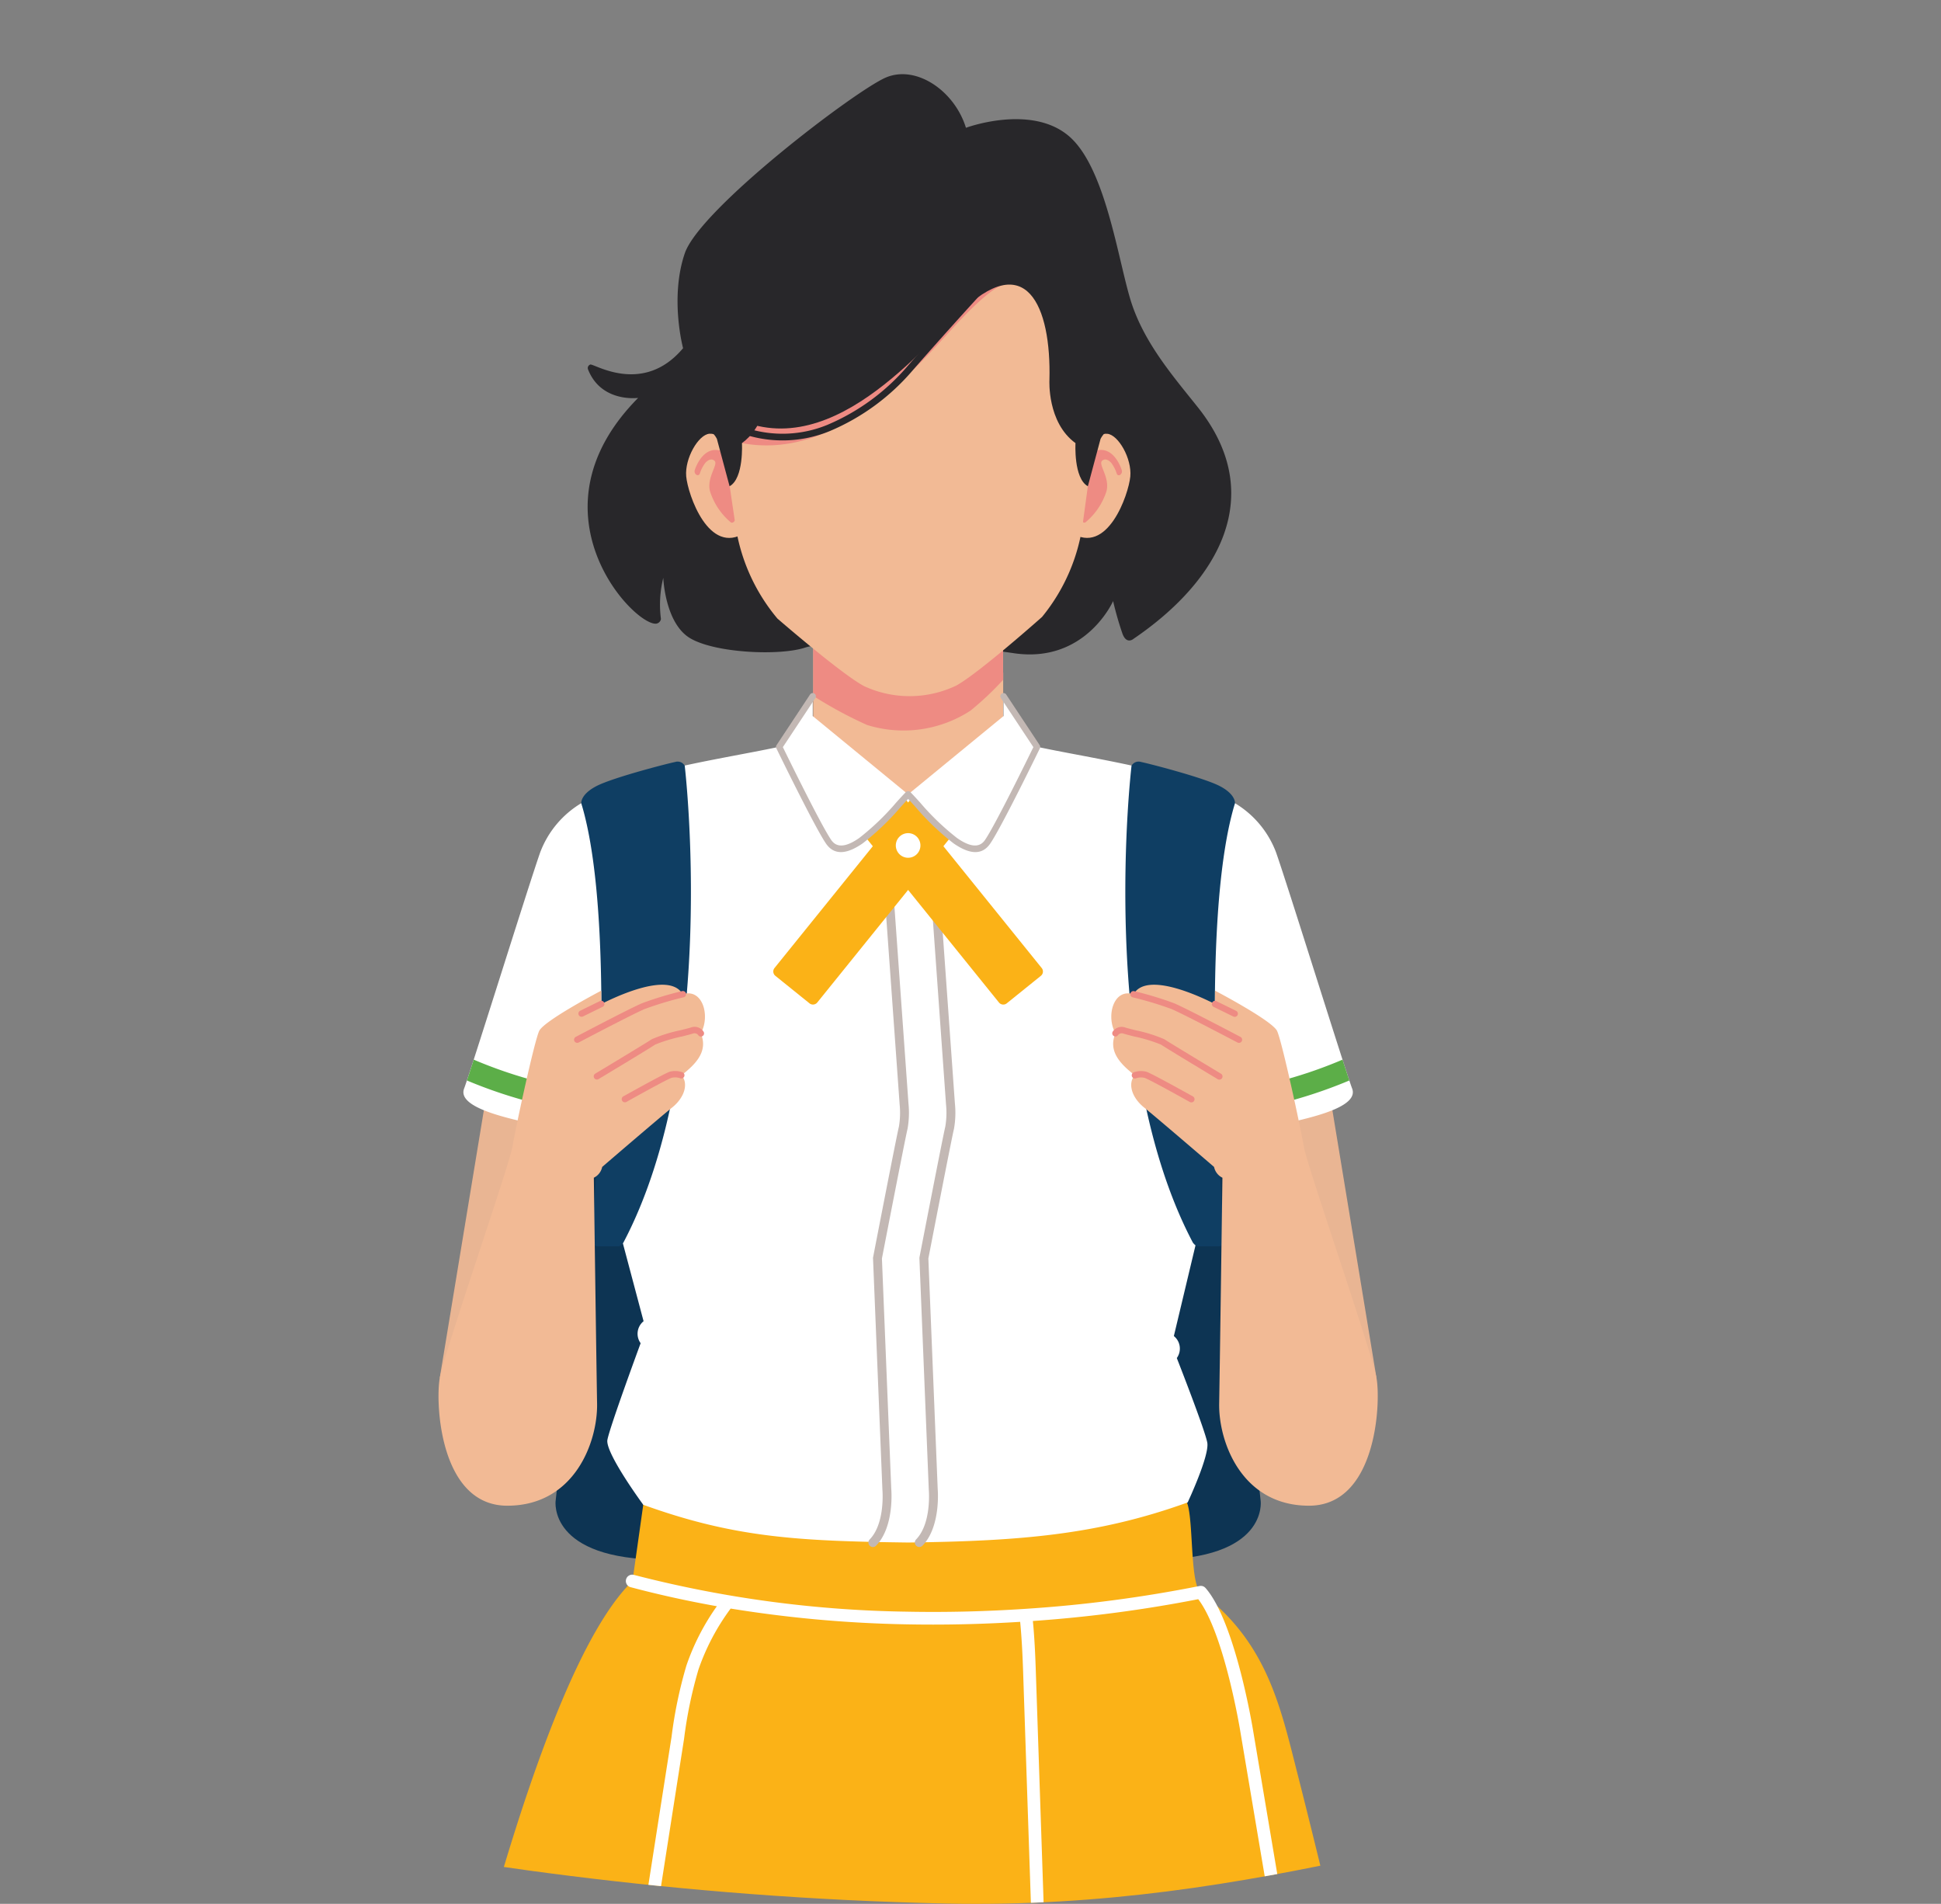 <svg xmlns="http://www.w3.org/2000/svg" xmlns:xlink="http://www.w3.org/1999/xlink" width="268.149" height="262.98" viewBox="0 0 268.149 262.98">
  <rect x="0" y="0" width="268.149" height="262.98" fill="#808080" stroke="none"/>
  <defs>
    <clipPath id="clip-path">
      <path id="Path_58541" data-name="Path 58541" d="M1037.36,1655.667s54.89,18.464,129.726,20.051c21.614.458,40.271-2.7,58.506-6.658,16.865-3.665,33.367-8.077,51.168-10.659,100.56-14.583-104.44-245.619-104.44-245.619s-69.945-.769-107.01,86.12S1037.36,1655.667,1037.36,1655.667Z" transform="translate(-284 -98)"/>
    </clipPath>
  </defs>
  <g id="Mask_Group_35" data-name="Mask Group 35" transform="translate(-752.37 -1314.782)" clip-path="url(#clip-path)">
    <g id="Group_31278" data-name="Group 31278" transform="translate(807.438 1325.031)">
      <path id="Path_58480" data-name="Path 58480" d="M866.093,95.63s-1.866-6.936.235-13.1,23.563-22.478,27.763-24.279,9.508,1.824,11.081,6.936c0,0,8.984-3.337,14.233,1.158s6.882,17.984,8.749,23.377c1.909,5.516,5.792,9.972,9.067,14.086,9.674,12.145,2.827,24-8.891,31.962,0,0-.934.833-1.515-.644a45.83,45.83,0,0,1-1.314-4.561s-3.818,8.672-13.734,7.195-25.313-1.929-28.813-.772-12.365.77-15.864-1.283-3.733-8.35-3.733-8.35a15.37,15.37,0,0,0-.322,5.682.773.773,0,0,1-.642.644c-3.06.356-18.137-15.41-2.507-31.184,0,0-5.132.708-6.94-3.98a.515.515,0,0,1,.334-.628C853.745,97.715,860.556,102.227,866.093,95.63Z" transform="translate(-826.794 -57.784)" fill="#28272a" fill-rule="evenodd"/>
      <path id="Path_58481" data-name="Path 58481" d="M894.771,295.234s-5.693,56.924-5.059,71.542-1.194,67.1-1.734,84.345-2.6,37.871-2.629,43.259a89.2,89.2,0,0,0,1.325,12.931l-19.89,1.287a194.669,194.669,0,0,0,1.186-26.407c-.518-12.086-7.478-50.535-7.45-64.3s-1.18-48.1-1.251-53.028-5.96-73.674-5.948-76.367S894.771,295.234,894.771,295.234Z" transform="translate(-826.65 22.358)" fill="#f2ba95" fill-rule="evenodd"/>
      <path id="Path_58482" data-name="Path 58482" d="M894.771,295.234s-.813,8.13-1.79,19.035a234.819,234.819,0,0,1-38.4-9.079c-.74-9.159-1.266-15.887-1.262-16.694C853.334,285.8,894.771,295.234,894.771,295.234Z" transform="translate(-826.65 22.358)" fill="#ee8b83" fill-rule="evenodd"/>
      <path id="Path_58483" data-name="Path 58483" d="M892.161,295.234s5.693,56.924,5.061,71.542,1.193,67.1,1.732,84.345,2.6,37.871,2.629,43.259a89.2,89.2,0,0,1-1.325,12.931l19.889,1.287a194.922,194.922,0,0,1-1.186-26.407c.521-12.086,7.479-50.535,7.45-64.3s1.18-48.1,1.252-53.028,5.96-73.674,5.949-76.367S892.161,295.234,892.161,295.234Z" transform="translate(-813.13 22.358)" fill="#f2ba95" fill-rule="evenodd"/>
      <path id="Path_58484" data-name="Path 58484" d="M892.161,295.234s.9,8.973,1.938,20.707a175.679,175.679,0,0,0,37.445-.852c1.132-13.887,2.071-25.514,2.067-26.593C933.6,285.8,892.161,295.234,892.161,295.234Z" transform="translate(-813.13 22.358)" fill="#ee8b83" fill-rule="evenodd"/>
      <path id="Path_58485" data-name="Path 58485" d="M940.025,159.343l7.01,64.21s1.076,8.111-14.87,8.111H864.5c-15.945,0-14.868-8.111-14.868-8.111l7.009-64.21,41.694-11.6Z" transform="translate(-827.941 -26.469)" fill="#0d3453" fill-rule="evenodd"/>
      <path id="Path_58486" data-name="Path 58486" d="M941.9,204.083c1.7,0,.7,11.627,2.452,12.957,9.185,7,10.982,15.715,13.372,25.1,6.827,26.8,18.417,77.583,18.593,78.356.23,1.012-6.794,5.339-10.428,5.879l.464,1.523a1.159,1.159,0,0,1-.849.911c-.774.236-15.89,6.561-39.541,6.426,0,0-1.122-.2-1.351-.71a7.994,7.994,0,0,1-.387-1.622s-38.568,1.681-63.92-2.916a3.316,3.316,0,0,1-2.164-3.245s-13.945-5.489-22.756-8.2c0,0-2.482-1.135-1.7-4.867,6.378-30.52,18.952-85.4,32.162-98.179l1.487-10.542s-.387-1.484,2.087-2.3C869.425,202.662,900.984,207.535,941.9,204.083Z" transform="translate(-833.537 -7.352)" fill="#fbb217" fill-rule="evenodd"/>
      <path id="Path_58487" data-name="Path 58487" d="M880.816,126.493c-6.917,1.676-24.118,3.835-28.564,8.075,0,0,7.822,25.866,2.267,47.678l6.345,23.872a2.227,2.227,0,0,0-.407,3.039s-4.264,11.557-4.59,13.349,4.956,8.969,4.956,8.969c12.568,4.544,21.416,5.016,36.589,5.212,15.172-.2,26.049-.995,38.62-5.539,0,0,3.035-6.472,2.707-8.264s-4.21-11.677-4.21-11.677a2.228,2.228,0,0,0-.407-3.039l6.184-25.921c-5.556-21.812,2.265-47.678,2.265-47.678-4.445-4.24-21.645-6.4-28.562-8.075H880.816Z" transform="translate(-827.022 -33.867)" fill="#fff" fill-rule="evenodd"/>
      <path id="Path_58488" data-name="Path 58488" d="M902.268,122.074c-.014-.245-.02-.5-.02-.768v-8.02a36.2,36.2,0,0,0-26.223,0v17.169l13.112,8.345,13.132-8.356Z" transform="translate(-818.747 -39.32)" fill="#f2ba95" fill-rule="evenodd"/>
      <path id="Path_58489" data-name="Path 58489" d="M902.248,120.8v-7.516a36.2,36.2,0,0,0-26.223,0v11.906a57.346,57.346,0,0,0,7.447,4.025,16.972,16.972,0,0,0,14.282-1.984,42.634,42.634,0,0,0,4.515-4.26v-.9c-.014-.245-.02-.5-.02-.768Z" transform="translate(-818.747 -39.32)" fill="#ee8b83" fill-rule="evenodd"/>
      <g id="Group_31273" data-name="Group 31273" transform="translate(39.718 49.657)">
        <path id="Path_58490" data-name="Path 58490" d="M869.991,96.878s-2.253-2.394-3.779-2.253-3.416,3.416-3.2,5.884,3.123,11.045,8.136,7.777S869.991,96.878,869.991,96.878Z" transform="translate(-862.999 -94.62)" fill="#f2ba95" fill-rule="evenodd"/>
        <path id="Path_58491" data-name="Path 58491" d="M871.608,99.066a.556.556,0,0,1,.113.646.3.3,0,0,1-.463.08h0s-1.343,7.6-2.472,6.422a9.23,9.23,0,0,1-2.795-4.249c-.477-1.928,1.234-3.7.613-4.2-.592-.479-1.224.272-1.282.345v0h0a4.994,4.994,0,0,0-.728,1.425.307.307,0,0,1-.479.179.569.569,0,0,1-.229-.62c0-.009.864-2.9,2.983-2.807C868.893,96.375,871.6,99.058,871.608,99.066Z" transform="translate(-862.698 -94.04)" fill="#ee8b83" fill-rule="evenodd"/>
      </g>
      <g id="Group_31274" data-name="Group 31274" transform="translate(90.967 49.663)">
        <path id="Path_58492" data-name="Path 58492" d="M904.174,96.866s2.262-2.387,3.788-2.235,3.4,3.431,3.169,5.9-3.173,11.032-8.171,7.739S904.174,96.866,904.174,96.866Z" transform="translate(-901.015 -94.624)" fill="#f2ba95" fill-rule="evenodd"/>
        <path id="Path_58493" data-name="Path 58493" d="M901.971,99.043a.557.557,0,0,0-.117.647.305.305,0,0,0,.464.08v0s1.309,7.61,2.443,6.432a9.231,9.231,0,0,0,2.813-4.236c.488-1.928-1.217-3.709-.594-4.206.594-.479,1.223.278,1.279.348l0,0h0a5.1,5.1,0,0,1,.721,1.428.3.3,0,0,0,.477.182.569.569,0,0,0,.231-.62c0-.007-.851-2.9-2.97-2.816C904.7,96.367,901.978,99.037,901.971,99.043Z" transform="translate(-900.743 -94.044)" fill="#ee8b83" fill-rule="evenodd"/>
      </g>
      <path id="Path_58494" data-name="Path 58494" d="M892.331,70.57c-31.423.65-26.651,25.083-23.759,44.791a25.952,25.952,0,0,0,5.839,13.17s8.906,7.721,11.975,9.332a14.953,14.953,0,0,0,12.718-.075c3.051-1.649,11.858-9.481,11.858-9.481a25.932,25.932,0,0,0,5.677-13.24C919.289,95.324,923.761,70.832,892.331,70.57Z" transform="translate(-822.075 -53.334)" fill="#f2ba95" fill-rule="evenodd"/>
      <path id="Path_58495" data-name="Path 58495" d="M866.578,90.155a66.3,66.3,0,0,0,.387,11.635,18.711,18.711,0,0,0,2.541.648c13.028,2.458,23.677-9.946,29.128-15.887s6.906-5.915,6.906-5.915l-4.3-4.743Z" transform="translate(-822.075 -51.481)" fill="#ee8b83" fill-rule="evenodd"/>
      <path id="Path_58496" data-name="Path 58496" d="M880.642,92.637a2.141,2.141,0,0,0,1.289-.1,2.406,2.406,0,0,0,1.1-1.54c-.031-.236-.367.139-1.544-.4-1.155-.526-5.435-1.805-8.4,1.223-.511.522-.125.93.516.717A8.321,8.321,0,0,1,880.642,92.637Z" transform="translate(-819.85 -46.612)" fill="#342a60" fill-rule="evenodd"/>
      <g id="Group_31275" data-name="Group 31275" transform="translate(64.901 104.756)">
        <path id="Path_58497" data-name="Path 58497" d="M888.117,136.153a.616.616,0,1,1,1.228-.086l2.626,36.8a12.738,12.738,0,0,1-.124,3.54c-.31,1.24-3.324,16.8-3.54,17.916l1.29,31.83h0c0,.013.479,5.182-2.106,7.841a.616.616,0,0,1-.882-.86c2.182-2.246,1.758-6.878,1.756-6.89h0v-.02l-1.293-31.889a.739.739,0,0,1,.008-.179c.008-.046,3.242-16.739,3.567-18.047a11.467,11.467,0,0,0,.094-3.125l0-.027Z" transform="translate(-880.023 -135.491)" fill="#c3b8b4" fill-rule="evenodd"/>
        <path id="Path_58498" data-name="Path 58498" d="M883.356,136.153a.617.617,0,1,1,1.231-.086l2.626,36.8a12.735,12.735,0,0,1-.124,3.54c-.31,1.24-3.324,16.8-3.54,17.916l1.29,31.83h0c0,.013.481,5.182-2.1,7.841a.616.616,0,0,1-.883-.86c2.184-2.246,1.759-6.878,1.758-6.89h0v-.02l-1.293-31.889a.582.582,0,0,1,.009-.179c.007-.046,3.24-16.739,3.566-18.047a11.53,11.53,0,0,0,.094-3.125l0-.027Z" transform="translate(-881.68 -135.491)" fill="#c3b8b4" fill-rule="evenodd"/>
      </g>
      <path id="Path_58499" data-name="Path 58499" d="M846.249,160.28l-2.089,3.062-6.421,38.968,11.206-23.783,4.291-13.358Z" transform="translate(-832.074 -22.106)" fill="#e9b593" fill-rule="evenodd"/>
      <path id="Path_58500" data-name="Path 58500" d="M856.455,132.483a13.441,13.441,0,0,0-5.665,6.778c-1.616,4.584-9.617,30.289-10.514,32.629s4.493,3.728,8.134,4.581S868.591,164.2,856.455,132.483Z" transform="translate(-831.226 -31.782)" fill="#fff" fill-rule="evenodd"/>
      <path id="Path_58501" data-name="Path 58501" d="M841.478,158.757c-.38,1.181-.7,2.162-.941,2.877a65.45,65.45,0,0,0,12.107,3.758,17.621,17.621,0,0,0,2.475-2.572A63.03,63.03,0,0,1,841.478,158.757Z" transform="translate(-831.1 -22.636)" fill="#5cae48" fill-rule="evenodd"/>
      <path id="Path_58502" data-name="Path 58502" d="M866.55,128.782s4.836,40.644-8.474,65.872c0,0-.367.511-.7.511h-2.831a.864.864,0,0,1-.855-.7c-.044-.382,3.873-43.1-1.434-60.505,0,0-.138-1.224,2.154-2.392s9.8-3.1,10.809-3.3A1.127,1.127,0,0,1,866.55,128.782Z" transform="translate(-827.023 -33.262)" fill="#0f3e63" fill-rule="evenodd"/>
      <path id="Path_58503" data-name="Path 58503" d="M860.111,153.739V151.9s-7.906,4.136-8.579,5.572-3.235,13.26-3.686,15.953-9.488,28.6-10.066,32.093.063,17.527,9.348,17.527,12.5-8.809,12.405-14.113-.449-31.19-.449-31.19a2.136,2.136,0,0,0,1.153-1.49s7.827-6.731,9.67-8.214,2.223-3.452,1.279-4.442c2.063-1.606,3.7-3.354,2.677-5.8,1.354-2.441.225-6.277-2.5-5.394-1.874-3.351-9.888.67-11.1,1.27C860.164,153.714,860.111,153.741,860.111,153.739Z" transform="translate(-832.114 -25.31)" fill="#f2ba95" fill-rule="evenodd"/>
      <path id="Path_58504" data-name="Path 58504" d="M866.428,151.739a.44.44,0,1,1,.2.856,47.435,47.435,0,0,0-5.368,1.619c-1.784.76-9.066,4.6-9.088,4.611a.438.438,0,1,1-.413-.772c.02-.013,7.349-3.877,9.158-4.647a47.308,47.308,0,0,1,5.51-1.666Zm.055,11.209a.441.441,0,0,1-.275.837,2.08,2.08,0,0,0-1.212-.074c-.686.212-6.238,3.324-6.253,3.334a.44.44,0,0,1-.431-.767c.018-.005,5.669-3.169,6.422-3.407a2.945,2.945,0,0,1,1.748.077Zm2.882-5.662a1.482,1.482,0,0,0-1.716-.524c-.225.077-.771.212-1.424.377a20.238,20.238,0,0,0-3.992,1.251l-.02.018c-.787.527-7.76,4.721-7.78,4.733a.441.441,0,0,0,.457.754c.019-.013,6.936-4.171,7.815-4.764l.027-.016A21.476,21.476,0,0,1,866.441,158c.652-.166,1.2-.306,1.484-.4a.651.651,0,0,1,.755.236.439.439,0,1,0,.686-.547Zm-14.289-4.17-2.719,1.333a.438.438,0,0,0-.2.588.442.442,0,0,0,.588.2l2.718-1.331a.439.439,0,0,0-.386-.789Z" transform="translate(-827.274 -25.083)" fill="#ee8b83" fill-rule="evenodd"/>
      <path id="Path_58505" data-name="Path 58505" d="M929.257,160.28l2.086,3.062,6.421,38.968-11.2-23.783-4.292-13.358Z" transform="translate(-802.65 -22.106)" fill="#e9b593" fill-rule="evenodd"/>
      <path id="Path_58506" data-name="Path 58506" d="M920.38,132.483a13.441,13.441,0,0,1,5.666,6.778c1.616,4.584,9.616,30.289,10.515,32.629s-4.493,3.728-8.136,4.581S908.246,164.2,920.38,132.483Z" transform="translate(-804.832 -31.782)" fill="#fff" fill-rule="evenodd"/>
      <path id="Path_58507" data-name="Path 58507" d="M933.789,158.757c.383,1.181.7,2.162.941,2.877a65.439,65.439,0,0,1-12.109,3.758,17.686,17.686,0,0,1-2.472-2.572A62.989,62.989,0,0,0,933.789,158.757Z" transform="translate(-803.387 -22.636)" fill="#5cae48" fill-rule="evenodd"/>
      <path id="Path_58508" data-name="Path 58508" d="M908.866,128.782s-4.837,40.644,8.473,65.872c0,0,.367.511.7.511h2.831a.862.862,0,0,0,.853-.7c.046-.382-3.872-43.1,1.434-60.505,0,0,.138-1.224-2.152-2.392s-9.8-3.1-10.81-3.3A1.123,1.123,0,0,0,908.866,128.782Z" transform="translate(-807.613 -33.262)" fill="#0f3e63" fill-rule="evenodd"/>
      <path id="Path_58509" data-name="Path 58509" d="M920.9,153.739V151.9s7.9,4.136,8.577,5.572,3.235,13.26,3.686,15.953,9.487,28.6,10.066,32.093-.062,17.527-9.348,17.527-12.5-8.809-12.407-14.113.45-31.19.45-31.19a2.132,2.132,0,0,1-1.153-1.49s-7.828-6.731-9.67-8.214-2.223-3.452-1.278-4.442c-2.065-1.606-3.706-3.354-2.679-5.8-1.353-2.441-.224-6.277,2.5-5.394,1.874-3.351,9.888.67,11.1,1.27C920.843,153.714,920.9,153.741,920.9,153.739Z" transform="translate(-808.114 -25.31)" fill="#f2ba95" fill-rule="evenodd"/>
      <path id="Path_58510" data-name="Path 58510" d="M909.5,152.6a.439.439,0,1,1,.2-.856,47.3,47.3,0,0,1,5.512,1.666c1.808.77,9.136,4.633,9.156,4.647a.438.438,0,1,1-.413.772c-.022-.009-7.3-3.85-9.089-4.611A47.28,47.28,0,0,0,909.5,152.6Zm.419,11.191a.441.441,0,0,1-.275-.837,2.945,2.945,0,0,1,1.749-.077c.752.237,6.4,3.4,6.422,3.407a.443.443,0,0,1,.167.6.438.438,0,0,1-.6.169c-.016-.009-5.568-3.122-6.254-3.334a2.08,2.08,0,0,0-1.212.074Zm-2.471-5.952a.655.655,0,0,1,.756-.236c.282.092.83.232,1.484.4a21.413,21.413,0,0,1,3.706,1.119l.027.016c.878.593,7.795,4.751,7.815,4.764a.44.44,0,1,0,.456-.754c-.019-.012-6.992-4.206-7.777-4.733l-.022-.018a20.249,20.249,0,0,0-3.99-1.251c-.652-.166-1.2-.3-1.424-.377a1.479,1.479,0,0,0-1.716.524.438.438,0,1,0,.685.547Zm13.217-3.928,2.719,1.331a.438.438,0,1,0,.386-.786l-2.719-1.333a.439.439,0,0,0-.385.789Z" transform="translate(-808.079 -25.083)" fill="#ee8b83" fill-rule="evenodd"/>
      <path id="Path_58511" data-name="Path 58511" d="M891.583,131.465,872.1,155.6a.769.769,0,0,0,.115,1.076l4.716,3.8a.767.767,0,0,0,1.077-.113l23.326-28.9Z" transform="translate(-820.17 -32.136)" fill="#fbb217" fill-rule="evenodd"/>
      <path id="Path_58512" data-name="Path 58512" d="M877.757,131.465l23.326,28.9a.767.767,0,0,0,1.077.113l4.713-3.8a.765.765,0,0,0,.115-1.076l-19.477-24.132Z" transform="translate(-818.144 -32.136)" fill="#fbb217" fill-rule="evenodd"/>
      <path id="Path_58513" data-name="Path 58513" d="M877.17,124.261l13.179,10.817-7.06,6.874s-2.382,1.878-3.9-.3-6.846-13.133-6.846-13.133l4.629-7Z" transform="translate(-819.96 -35.598)" fill="#fff" fill-rule="evenodd"/>
      <path id="Path_58514" data-name="Path 58514" d="M898.929,124.261l-13.178,10.817,7.059,6.874s2.382,1.878,3.9-.3,6.844-13.133,6.844-13.133l-4.629-7Z" transform="translate(-815.361 -35.598)" fill="#fff" fill-rule="evenodd"/>
      <path id="Path_58515" data-name="Path 58515" d="M886.19,138.949a1.7,1.7,0,1,0-1.7-1.7A1.7,1.7,0,0,0,886.19,138.949Z" transform="translate(-815.801 -30.715)" fill="#fff" fill-rule="evenodd"/>
      <path id="Path_58516" data-name="Path 58516" d="M859.687,288.268c-4.06-1.58-15.735-6.057-24.663-8.938q-.332,1.529-.644,3c9.3,3.014,21.551,7.749,24.828,9.03Z" transform="translate(-833.244 19.336)" fill="#fff" fill-rule="evenodd"/>
      <path id="Path_58517" data-name="Path 58517" d="M917.229,291.125c-9.5.3-41.426.922-64.287-2.97l-.468,3.009c23.141,3.931,55.292,3.3,64.857,3.009l.032.938.012.347.049,1.522a142.294,142.294,0,0,0,40.9-6.052l-.256-1.517-.142-.844-.113-.671c-1.479.472-3.284,1.006-5.4,1.56a140.006,140.006,0,0,1-25.417,4.1c-3.066.214-6.3.351-9.682.377Z" transform="translate(-826.945 22.318)" fill="#fff" fill-rule="evenodd"/>
      <path id="Path_58518" data-name="Path 58518" d="M940.084,281.713c-.705.426-1.7,1.029-2.823,1.7a35.424,35.424,0,0,1-7.06,3.314l.51,3.029a37.411,37.411,0,0,0,8.114-3.726c.7-.419,1.355-.853,1.957-1.287Z" transform="translate(-799.888 20.165)" fill="#fff" fill-rule="evenodd"/>
      <path id="Path_58519" data-name="Path 58519" d="M912.776,96.2s-.338,5.856,3.6,8.715c0,0-.279,4.872,1.709,5.957l1.755-6.55s.91-1.9,2.274-1c0,0-.2-11.816-.2-12.838s-7.385-16.021-7.385-16.021L894.3,68.783,875.1,73.9l-7.5,7.723-2.16,13.067-1.25.852c.113,1.294.294,2.588,1.138,3.291,14.077,11.734,28.094-4.989,34.951-11.8C909.563,77.819,913.045,85.987,912.776,96.2Z" transform="translate(-822.865 -53.956)" fill="#28272a" fill-rule="evenodd"/>
      <path id="Path_58520" data-name="Path 58520" d="M873.77,90.064c-.139,1.889-.782,5.414-3.567,7.442,0,0,.279,4.872-1.709,5.957l-1.755-6.55s-.911-1.9-2.274-1l.1-5.852Z" transform="translate(-822.771 -46.548)" fill="#28272a" fill-rule="evenodd"/>
      <path id="Path_58521" data-name="Path 58521" d="M900.7,80.169a.46.46,0,1,1,.682.617c-.011.013-3.864,4.193-9.028,10.084a30.775,30.775,0,0,1-11.5,8.461,17.161,17.161,0,0,1-11.73.5.46.46,0,1,1,.282-.876,16.28,16.28,0,0,0,11.116-.484,29.881,29.881,0,0,0,11.143-8.207C896.91,84.277,900.687,80.18,900.7,80.169Z" transform="translate(-821.263 -50.045)" fill="#28272a" fill-rule="evenodd"/>
      <g id="Group_31276" data-name="Group 31276" transform="translate(35.154 524.437)">
        <path id="Path_58522" data-name="Path 58522" d="M863.416,453.116c-.3-4.554,1.015-6.312,4.842-6.312h9.077c2.978,0,6.069,1.027,6.069,4.561v19.891H865.6Z" transform="translate(-858.304 -446.804)" fill="#c75859" fill-rule="evenodd"/>
        <path id="Path_58523" data-name="Path 58523" d="M882.864,479.229l1.088-1.81v-6.711c0-3.02-1.831-14.559-2.175-17.8s-2.634-3.776-4.008-1.078-4.922,16.126-4.922,16.126Z" transform="translate(-855.007 -445.655)" fill="#ee8b83" fill-rule="evenodd"/>
        <path id="Path_58524" data-name="Path 58524" d="M861.571,479.229l-1.089-1.81v-6.711c0-3.02,1.833-14.559,2.177-17.8s2.631-3.776,4.006-1.078,4.923,16.126,4.923,16.126Z" transform="translate(-859.311 -445.655)" fill="#ee8b83" fill-rule="evenodd"/>
        <path id="Path_58525" data-name="Path 58525" d="M865,453.4a.547.547,0,0,1-.684-.318.506.506,0,0,1,.338-.647c.018,0,6.436-2.146,16.888-.013a.509.509,0,0,1,.415.6.541.541,0,0,1-.643.391c-10.155-2.072-16.3-.023-16.315-.016Zm0,12.851a.549.549,0,0,1-.684-.318.5.5,0,0,1,.338-.643c.018-.007,6.436-2.15,16.888-.018a.51.51,0,0,1,.415.6.544.544,0,0,1-.643.391c-10.155-2.073-16.3-.022-16.315-.016Zm0-3.214a.546.546,0,0,1-.684-.319.5.5,0,0,1,.338-.643c.018-.007,6.436-2.15,16.888-.016a.511.511,0,0,1,.415.607.544.544,0,0,1-.643.388c-10.155-2.073-16.3-.019-16.315-.016Zm0-3.211a.55.55,0,0,1-.684-.318.5.5,0,0,1,.338-.647c.018,0,6.436-2.147,16.888-.013a.508.508,0,0,1,.415.6.544.544,0,0,1-.643.391c-10.155-2.073-16.3-.023-16.315-.016Zm0-3.215a.545.545,0,0,1-.684-.318.5.5,0,0,1,.338-.644c.018-.007,6.436-2.149,16.888-.015a.509.509,0,0,1,.415.6.542.542,0,0,1-.643.392C871.157,454.556,865.017,456.608,865,456.612Z" transform="translate(-857.987 -445.177)" fill="#fff" fill-rule="evenodd"/>
        <path id="Path_58526" data-name="Path 58526" d="M862.391,474.505,860.845,473s2.633-10.248,10.705-10.248h7.1c2.232,0,9.044,3.508,9.044,10.248l-2.175,2.428Z" transform="translate(-859.185 -441.254)" fill="#fff" fill-rule="evenodd"/>
        <path id="Rectangle_12980" data-name="Rectangle 12980" d="M1,0H28.826a1,1,0,0,1,1,1V4.177a1,1,0,0,1-1,1H1a1,1,0,0,1-1-1V1A1,1,0,0,1,1,0Z" transform="translate(0 31.741)" fill="#fff"/>
      </g>
      <g id="Group_31277" data-name="Group 31277" transform="translate(82.38 524.437)">
        <path id="Path_58527" data-name="Path 58527" d="M918.138,453.116c.3-4.554-1.015-6.312-4.841-6.312h-9.078c-2.977,0-6.068,1.027-6.068,4.561v19.891h17.8Z" transform="translate(-893.425 -446.804)" fill="#c75859" fill-rule="evenodd"/>
        <path id="Path_58528" data-name="Path 58528" d="M896.388,479.229l-1.091-1.81v-6.711c0-3.02,1.833-14.559,2.177-17.8s2.633-3.776,4.007-1.078,4.923,16.126,4.923,16.126Z" transform="translate(-894.419 -445.655)" fill="#ee8b83" fill-rule="evenodd"/>
        <path id="Path_58529" data-name="Path 58529" d="M917.679,479.229l1.088-1.81v-6.711c0-3.02-1.831-14.559-2.174-17.8s-2.634-3.776-4.007-1.078-4.923,16.126-4.923,16.126Z" transform="translate(-890.114 -445.655)" fill="#ee8b83" fill-rule="evenodd"/>
        <path id="Path_58530" data-name="Path 58530" d="M915.949,453.4a.551.551,0,0,0,.686-.318.506.506,0,0,0-.339-.647c-.019,0-6.437-2.146-16.89-.013a.51.51,0,0,0-.414.6.542.542,0,0,0,.643.391c10.157-2.072,16.3-.023,16.313-.016Zm0,12.851a.552.552,0,0,0,.686-.318.5.5,0,0,0-.339-.643c-.019-.007-6.437-2.15-16.89-.018a.51.51,0,0,0-.414.6.545.545,0,0,0,.643.391c10.157-2.073,16.3-.022,16.313-.016Zm0-3.214a.549.549,0,0,0,.686-.319.5.5,0,0,0-.339-.643c-.019-.007-6.437-2.15-16.89-.016a.512.512,0,0,0-.414.607.545.545,0,0,0,.643.388c10.157-2.073,16.3-.019,16.313-.016Zm0-3.211a.553.553,0,0,0,.686-.318.505.505,0,0,0-.339-.647c-.019,0-6.437-2.147-16.89-.013a.509.509,0,0,0-.414.6.545.545,0,0,0,.643.391c10.157-2.073,16.3-.023,16.313-.016Zm0-3.215a.548.548,0,0,0,.686-.318.5.5,0,0,0-.339-.644c-.019-.007-6.437-2.149-16.89-.015a.51.51,0,0,0-.414.6.543.543,0,0,0,.643.392C909.793,454.556,915.932,456.608,915.949,456.612Z" transform="translate(-893.136 -445.177)" fill="#fff" fill-rule="evenodd"/>
        <path id="Path_58531" data-name="Path 58531" d="M920.926,474.505l1.545-1.51s-2.633-10.248-10.7-10.248h-7.1c-2.231,0-9.044,3.508-9.044,10.248l2.177,2.428Z" transform="translate(-894.305 -441.254)" fill="#fff" fill-rule="evenodd"/>
        <path id="Rectangle_12981" data-name="Rectangle 12981" d="M1,0H28.826a1,1,0,0,1,1,1V4.177a1,1,0,0,1-1,1H1a1,1,0,0,1-1-1V1A1,1,0,0,1,1,0Z" transform="translate(0 31.741)" fill="#fff"/>
      </g>
      <path id="Path_58532" data-name="Path 58532" d="M925.137,399.691c-.03-13.767,1.18-48.1,1.252-53.028.012-.764.162-3.043.407-6.367-5.655.139-11.565.213-17.645.213-4.53,0-8.964-.04-13.269-.12.12,3.359.154,6.173.068,8.187-.632,14.62,1.193,67.1,1.732,84.345s2.6,37.871,2.629,43.259a75.456,75.456,0,0,1-.89,10.19c.969-1.885,3.324-2.491,5.611-2.491h9.078c2.234,0,3.61.6,4.31,2a178.919,178.919,0,0,1-.732-21.89C918.206,451.907,925.166,413.457,925.137,399.691Z" transform="translate(-811.857 40.558)" fill="#fff" fill-rule="evenodd"/>
      <path id="Path_58533" data-name="Path 58533" d="M926.323,346.634c.013-.535.023-.963.027-1.27,0-.247.022-.644.053-1.185-7.6,1.14-21.766.445-30.446-.152.005.968,0,1.847-.026,2.627C904.393,347.206,917.967,347.795,926.323,346.634Z" transform="translate(-811.818 41.857)" fill="#9d949c" fill-rule="evenodd"/>
      <path id="Path_58534" data-name="Path 58534" d="M886.566,433.175c.539-17.241,2.366-69.725,1.732-84.345-.086-2-.055-4.8.065-8.128-11.329-.142-21.857-.541-30.985-1.134.288,3.856.468,6.511.48,7.349.071,4.929,1.283,39.261,1.251,53.028s6.932,52.216,7.45,64.3a181.186,181.186,0,0,1-.794,22.581c.577-1.9,2.011-2.694,4.582-2.694h9.077c2.095,0,4.246.508,5.338,2.042a73.73,73.73,0,0,1-.825-9.741C883.963,471.046,886.026,450.416,886.566,433.175Z" transform="translate(-825.238 40.305)" fill="#fff" fill-rule="evenodd"/>
      <path id="Path_58535" data-name="Path 58535" d="M888.183,347.056c-.026-.725-.038-1.546-.036-2.447-7.084,1.107-21.354.046-30.474-.835.049.794.077,1.362.082,1.677,0,.248.01.576.019.971C866.684,347.244,880.289,348.162,888.183,347.056Z" transform="translate(-825.135 41.769)" fill="#9d949c" fill-rule="evenodd"/>
      <path id="Path_58536" data-name="Path 58536" d="M895.231,340.65a.879.879,0,0,1,1.757-.063c.059,1.676.1,3.223.11,4.62s0,2.626-.045,3.635c-.562,13.006.826,56.1,1.517,77.513.084,2.607.158,4.9.217,6.767.311,10.006,1.149,21.251,1.794,29.932.46,6.169.822,11.045.833,13.35.007,1.474-.084,3.064-.217,4.608-.182,2.091-.45,4.144-.679,5.709a.88.88,0,0,1-1.743-.248c.222-1.519.485-3.535.667-5.611.132-1.538.222-3.088.214-4.451-.007-2.173-.371-7.053-.831-13.228-.644-8.658-1.479-19.87-1.8-30.009-.058-1.87-.132-4.156-.216-6.766-.692-21.432-2.081-64.579-1.518-77.641.043-1,.058-2.192.045-3.546s-.05-2.889-.111-4.571Zm24.29,145.383a.878.878,0,1,1-1.748.154c-.271-3.032-.589-7.293-.741-11.866-.112-3.322-.136-6.815.007-10.139.228-5.334,1.687-15.668,3.256-26.771,2.014-14.266,4.209-29.813,4.191-37.493-.022-9.779.581-29.873.959-42.5.156-5.194.274-9.128.294-10.535.007-.422.049-1.2.116-2.266.071-1.117.171-2.521.29-4.149a.881.881,0,0,1,1.758.123c-.125,1.692-.224,3.1-.291,4.137-.069,1.088-.109,1.833-.116,2.174-.02,1.464-.139,5.386-.294,10.564-.377,12.629-.98,32.72-.959,42.456.016,7.822-2.184,23.423-4.2,37.732-1.564,11.077-3.018,21.377-3.242,26.6-.142,3.285-.116,6.734-.01,10.012C918.939,478.818,919.254,483.039,919.521,486.033Z" transform="translate(-812.084 40.331)" fill="#c3b8b4" fill-rule="evenodd"/>
      <path id="Path_58537" data-name="Path 58537" d="M856.728,339.862a.881.881,0,1,1,1.757-.132c.14,1.877.256,3.5.342,4.817.082,1.24.129,2.13.136,2.587.02,1.41.139,5.353.294,10.56.379,12.633.98,32.7.96,42.479-.019,7.68,2.177,23.228,4.191,37.493,1.569,11.106,3.028,21.436,3.256,26.771.178,4.148.1,8.55-.089,12.551s-.473,7.594-.708,10.147a.878.878,0,0,1-1.749-.159c.231-2.521.516-6.087.7-10.065.182-3.961.263-8.314.088-12.4-.224-5.225-1.678-15.525-3.241-26.6-2.022-14.313-4.225-29.914-4.206-37.736.022-9.727-.581-29.8-.957-42.429-.156-5.193-.275-9.127-.3-10.591-.007-.377-.055-1.236-.136-2.5-.08-1.184-.2-2.816-.344-4.794ZM885.859,486.28a.879.879,0,1,1-1.74.243c-.221-1.552-.466-3.5-.631-5.45-.125-1.482-.208-3-.2-4.415.01-2.3.374-7.175.833-13.344v0h0c.644-8.684,1.483-19.93,1.794-29.936.058-1.863.132-4.144.216-6.742.69-21.4,2.081-64.525,1.518-77.539-.043-1.006-.057-2.22-.044-3.61s.049-2.927.109-4.584a.879.879,0,1,1,1.757.059c-.059,1.672-.1,3.2-.109,4.542s0,2.524.045,3.519c.566,13.067-.826,56.247-1.518,77.669-.082,2.6-.158,4.875-.216,6.738-.317,10.139-1.151,21.354-1.8,30.013h0c-.458,6.17-.821,11.046-.832,13.224-.007,1.306.075,2.786.2,4.263C885.409,482.878,885.647,484.778,885.859,486.28Z" transform="translate(-825.465 40.077)" fill="#c3b8b4" fill-rule="evenodd"/>
      <path id="Path_58538" data-name="Path 58538" d="M890.156,134.877a.44.44,0,0,1,.612.631c-.329.321-.773.812-1.3,1.39a35.282,35.282,0,0,1-5.268,5.045c-1.945,1.358-3.824,1.844-5.062.074-1.541-2.211-6.865-13.164-6.881-13.194a.442.442,0,0,1,.035-.442l4.623-6.989a.44.44,0,0,1,.733.487l-4.491,6.784c.764,1.564,5.325,10.879,6.7,12.85.856,1.224,2.3.782,3.838-.29a34.63,34.63,0,0,0,5.123-4.912C889.364,135.708,889.823,135.2,890.156,134.877Z" transform="translate(-820.073 -35.711)" fill="#c3b8b4" fill-rule="evenodd"/>
      <path id="Path_58539" data-name="Path 58539" d="M885.559,135.508a.44.44,0,0,1,.612-.631c.332.325.794.832,1.336,1.429a34.778,34.778,0,0,0,5.121,4.917c1.538,1.072,2.985,1.514,3.839.29,1.375-1.971,5.937-11.286,6.7-12.85l-4.491-6.784a.442.442,0,0,1,.125-.609.437.437,0,0,1,.608.123l4.624,6.989a.439.439,0,0,1,.035.442c-.013.03-5.338,10.983-6.882,13.194-1.236,1.77-3.115,1.283-5.062-.074a35.274,35.274,0,0,1-5.267-5.045C886.332,136.316,885.888,135.828,885.559,135.508Z" transform="translate(-815.475 -35.711)" fill="#c3b8b4" fill-rule="evenodd"/>
      <path id="Path_58540" data-name="Path 58540" d="M852.885,323.794a.878.878,0,0,1-1.735-.27c.03-.2,10.525-67.691,13.966-89.587a61.49,61.49,0,0,1,2.055-9.861,31.881,31.881,0,0,1,4.206-8.191c-3.923-.7-7.894-1.562-11.877-2.621a.88.88,0,1,1,.448-1.7,159.426,159.426,0,0,0,37.686,5.072c5.831.116,11.319-.057,16.315-.388a.914.914,0,0,1,.105-.007,183.5,183.5,0,0,0,23.977-3.145.814.814,0,0,1,.128-.019.745.745,0,0,1,.182.007h.015l.007,0h.012l.031.005.013,0,.03.007h.005l.039.013.03.011h0a.881.881,0,0,1,.31.191l.022.023.02.024.009.009.018.016c4.139,4.748,6.538,19.573,6.546,19.616l15.182,90.139a.879.879,0,1,1-1.735.288l-15.185-90.139c0-.04-2.208-13.632-5.833-18.375a185.923,185.923,0,0,1-22.844,3.012c.113,1.124.289,3.288.4,6.741.182,5.394,3.529,104.83,3.539,105.119a.879.879,0,1,1-1.757.053c-.008-.286-3.358-99.722-3.536-105.115-.119-3.516-.3-5.639-.4-6.681-4.831.3-10.105.454-15.686.345a171,171,0,0,1-24.312-2.179,31.211,31.211,0,0,0-4.443,8.412,59.888,59.888,0,0,0-1.992,9.581C863.409,256.1,852.914,323.6,852.885,323.794Z" transform="translate(-827.41 -4.264)" fill="#fff" fill-rule="evenodd"/>
    </g>
  </g>
</svg>
